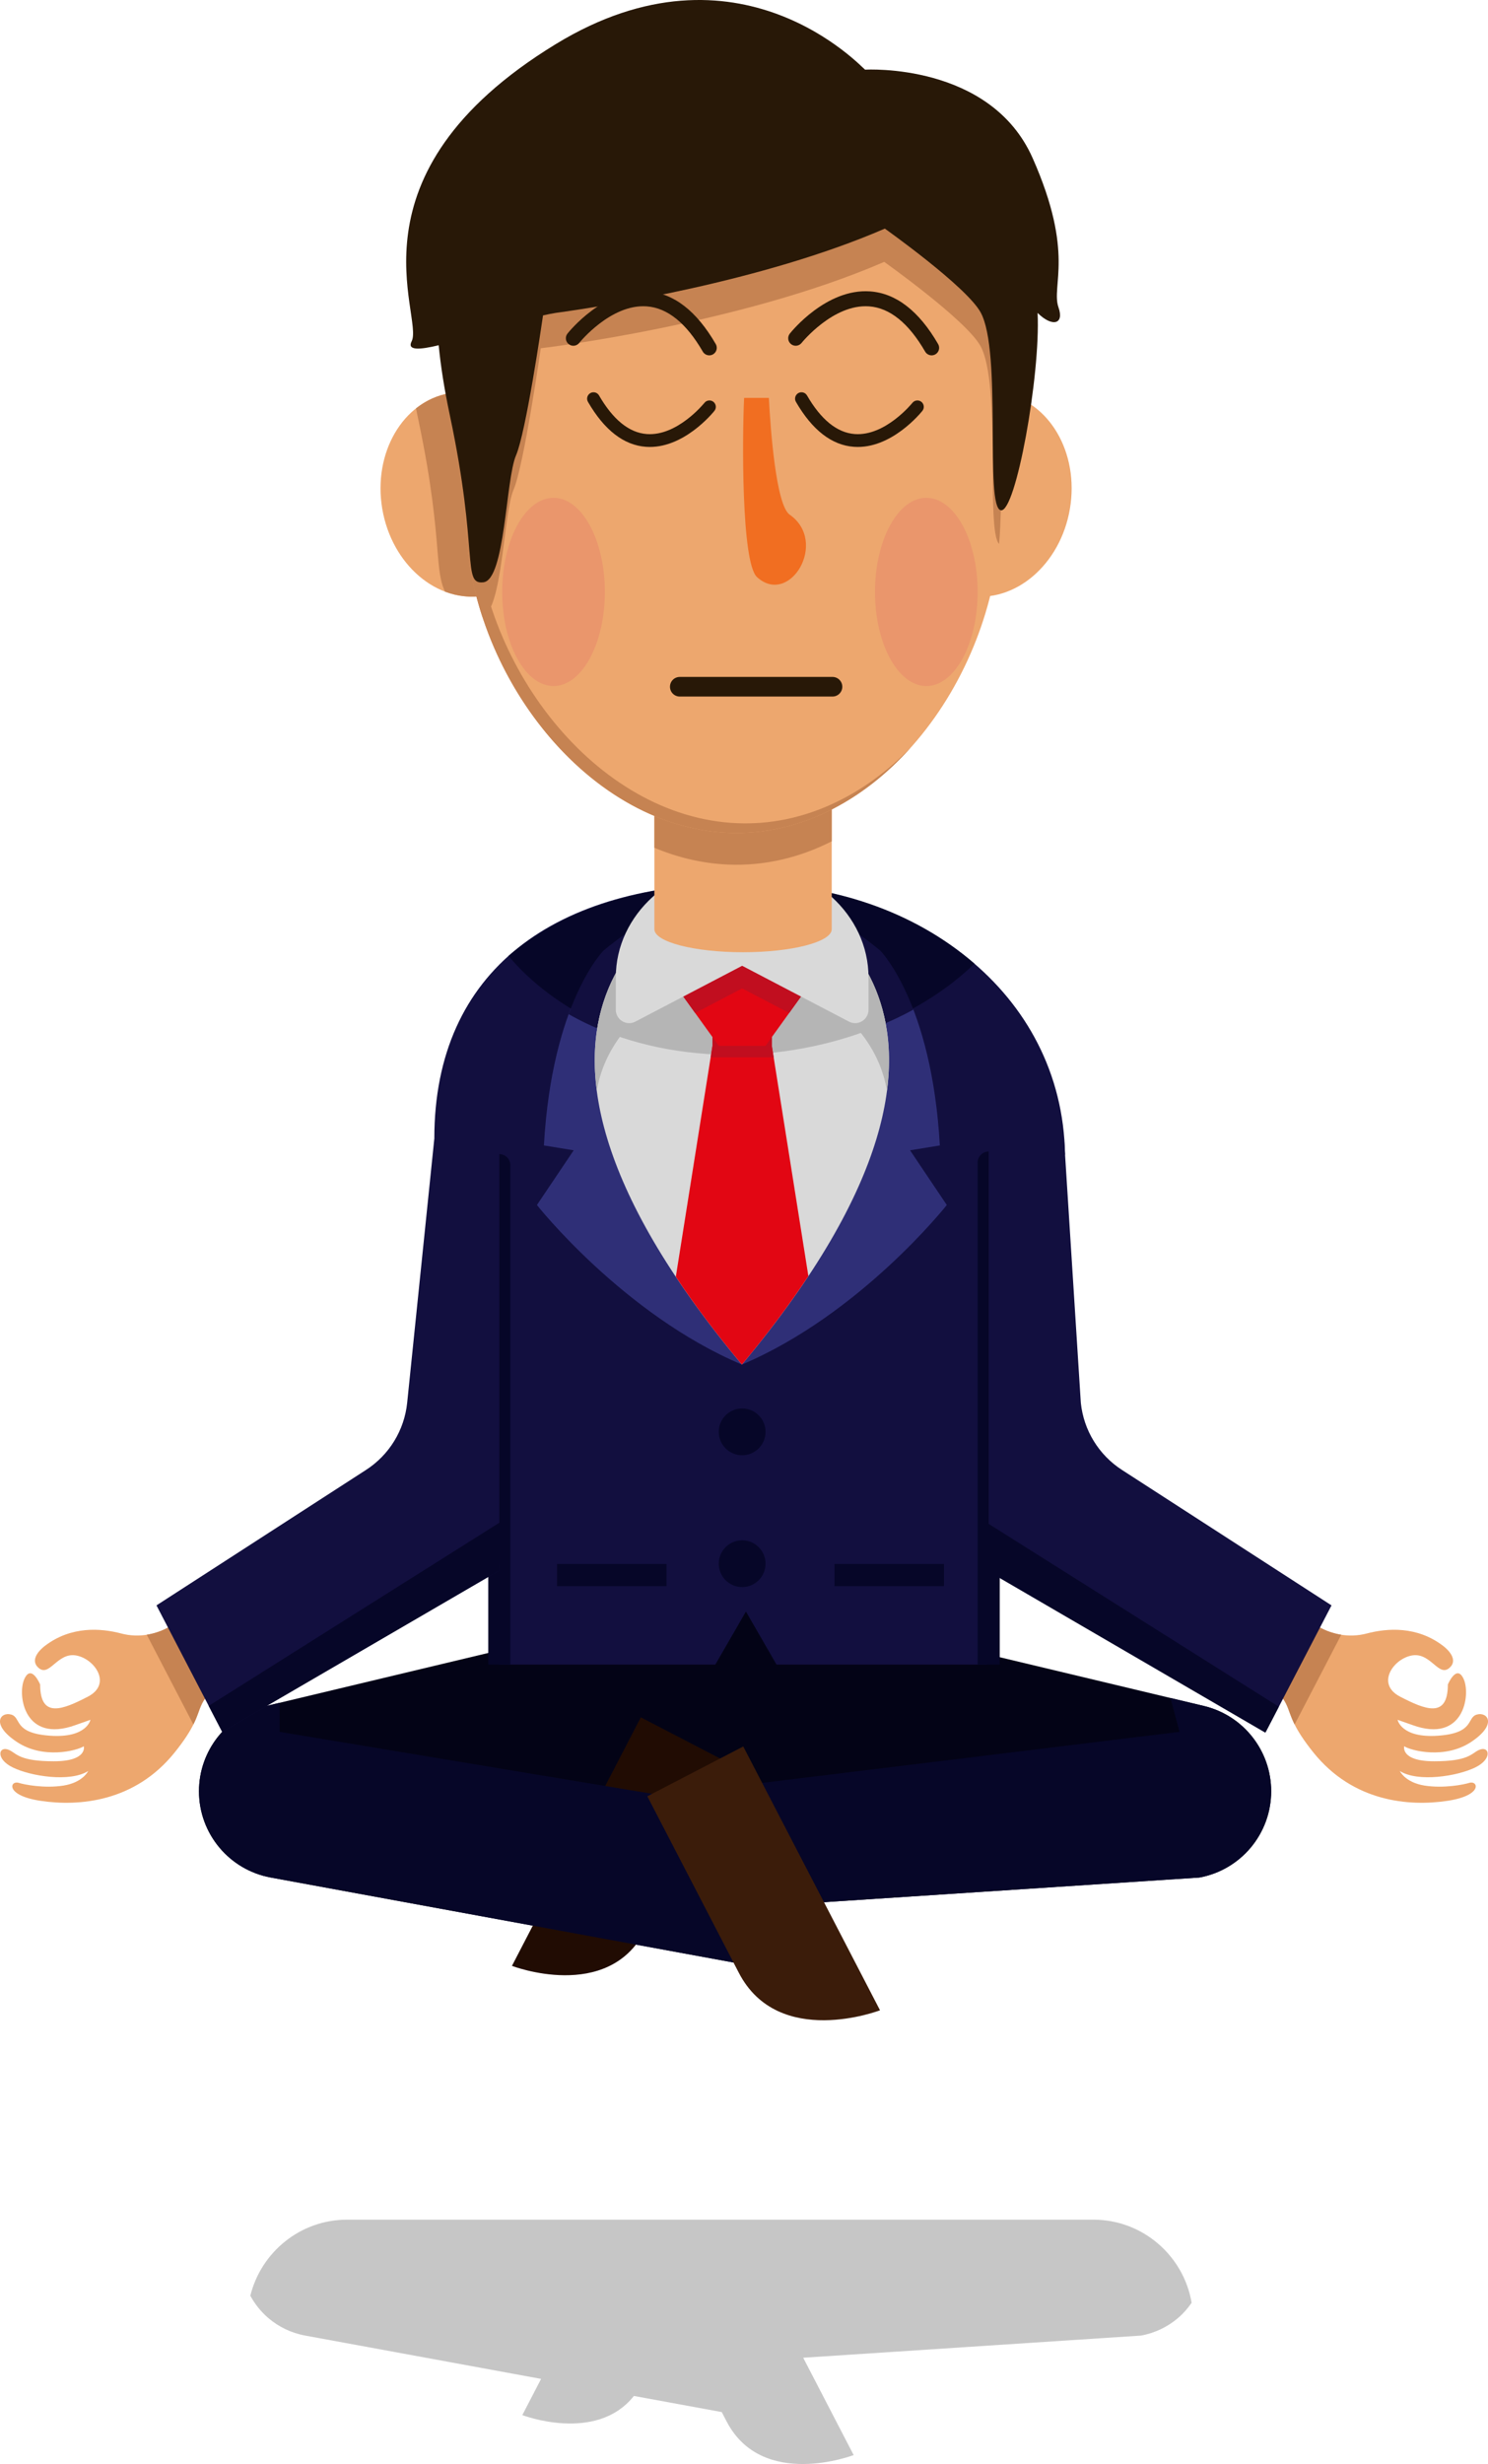 <?xml version="1.0" encoding="utf-8"?>
<!-- Generator: Adobe Illustrator 16.0.0, SVG Export Plug-In . SVG Version: 6.00 Build 0)  -->
<!DOCTYPE svg PUBLIC "-//W3C//DTD SVG 1.1//EN" "http://www.w3.org/Graphics/SVG/1.1/DTD/svg11.dtd">
<svg version="1.1" xmlns="http://www.w3.org/2000/svg" xmlns:xlink="http://www.w3.org/1999/xlink" x="0px" y="0px"
	 width="171.65px" height="284.051px" viewBox="0 0 171.65 284.051" enable-background="new 0 0 171.65 284.051"
	 xml:space="preserve">
<g id="BACKGROUND">
	<g>
		<rect x="-164.175" y="-36.375" fill="#FFFFFF" width="500" height="500"/>
	</g>
</g>
<g id="OBJECTS">
	<g>
		<g>
			<path fill="#C6C6C6" d="M126.151,255.883H40.019c-5.378,0-9.911,3.753-11.141,8.767c0.533,0.975,1.23,1.851,2.075,2.57
				c1.185,1.011,2.638,1.726,4.259,2.023l27.206,4.993l-2.165,4.173c0,0,8.533,3.274,12.869-2.208l10.137,1.86
				c0.187,0.359,0.372,0.716,0.554,1.067c4.119,7.939,14.66,3.888,14.66,3.888l-5.819-11.218l38.978-2.556
				c1.62-0.298,3.074-1.013,4.259-2.023c0.601-0.512,1.122-1.107,1.57-1.755C136.546,260.048,131.817,255.883,126.151,255.883z"/>
		</g>
		<g>
			<g>
				<g>
					<path fill="#030316" d="M109.624,189.681l29.251,6.981c4.552,1.086,7.764,5.155,7.764,9.834l0,0
						c0,4.88-3.485,9.064-8.286,9.945l-54.342,3.564v-34.227L109.624,189.681z"/>
				</g>
				<g>
					<path fill="#060628" d="M146.638,206.496L146.638,206.496c0-4.68-3.212-8.749-7.764-9.834l-3.854-0.92l1.044,3.902
						l-52.054,6.364v13.998l54.342-3.564C143.153,215.56,146.638,211.376,146.638,206.496z"/>
				</g>
				<g>
					<path fill="#030316" d="M59.967,189.681l-29.25,6.981c-4.552,1.086-7.764,5.155-7.764,9.834l0,0
						c0,4.88,3.486,9.064,8.286,9.945l54.342,9.974v-40.636L59.967,189.681z"/>
				</g>
				<g>
					<g>
						<path fill="#210C03" d="M84.347,203.381l-10.426-5.409l-14.864,28.652c0,0,11.033,4.24,15.344-4.07
							C78.711,214.245,84.347,203.381,84.347,203.381z"/>
					</g>
				</g>
				<g>
					<path fill="#060628" d="M32.253,196.295l-1.536,0.367c-4.552,1.086-7.764,5.155-7.764,9.834l0,0
						c0,4.88,3.486,9.064,8.286,9.945l54.342,9.974v-17.909l-53.328-8.862V196.295z"/>
				</g>
				<g>
					<g>
						<path fill="#3B1C0A" d="M74.673,207.072l11.066-5.741l15.776,30.412c0,0-11.71,4.501-16.285-4.319
							C80.655,218.603,74.673,207.072,74.673,207.072z"/>
					</g>
				</g>
			</g>
			<g>
				<g>
					<g>
						<path fill="#120F3F" d="M113.907,133.108h8.954c-0.323-18.72-17.183-31.278-37.249-31.278
							c-21.528,0-35.509,9.979-35.509,29.408l7.495,2.3v58.354h56.299v-44.529h0.01V133.108z"/>
					</g>
				</g>
				<g>
					<g>
						<path fill="#2F2F77" d="M66.177,132.607l-3.434-0.561c0.938-16.533,6.868-22.455,6.868-22.455s7.748-6.719,15.938-7.761
							l0.062,0.523l0-0.523c8.19,1.042,15.938,7.761,15.938,7.761s5.931,5.922,6.868,22.455l-3.435,0.561l4.238,6.305
							c0,0-9.968,12.624-23.641,18.395c-13.673-5.771-23.641-18.395-23.641-18.395L66.177,132.607z"/>
					</g>
				</g>
				<g>
					<g>
						<path fill="#060628" d="M58.664,110.193c6.979-5.942,16.596-8.363,26.948-8.363c10.322,0,19.753,3.156,26.793,9.258
							c-5.567,5.46-15.36,10.036-26.122,10.474C74.109,122.059,63.65,116.256,58.664,110.193z"/>
					</g>
				</g>
				<g>
					<g>
						<path fill="#120F3F" d="M105.365,116.39c-5.298,2.896-11.951,4.882-19.082,5.173c-8.062,0.329-15.279-1.57-20.684-4.65
							c1.902-5.211,4.012-7.321,4.012-7.321s7.741-6.712,15.927-7.76c0.003,0,0.007,0,0.011,0l0.062,0.521l0-0.523
							c8.19,1.042,15.938,7.761,15.938,7.761S103.517,111.563,105.365,116.39z"/>
					</g>
				</g>
				<g>
					<g>
						<path fill="#D9D9D9" d="M80.282,103.437h5.299h5.299c0,0,29.507,12.228-5.299,53.87
							C50.775,115.665,80.282,103.437,80.282,103.437z"/>
					</g>
				</g>
				<g>
					<g>
						<path fill="#B5B5B5" d="M90.879,113.006h-5.299h-5.299c0,0-9.788,3.338-11.438,12.711c-2.15-16.642,11.438-22.28,11.438-22.28
							h5.299h5.299c0,0,13.588,5.638,11.438,22.28C100.667,116.344,90.879,113.006,90.879,113.006z"/>
					</g>
				</g>
				<g>
					<g>
						<path fill="#B5B5B5" d="M86.283,121.562c-6.517,0.266-12.481-0.924-17.383-3.017c1.797-11.131,11.382-15.109,11.382-15.109
							h5.299h5.299c0,0,9.248,3.835,11.28,14.519C97.486,119.987,92.041,121.328,86.283,121.562z"/>
					</g>
				</g>
				<g>
					<g>
						<path fill="#E20613" d="M85.581,157.307c-3.002-3.591-5.515-6.958-7.62-10.123l4.228-26.628l-0.01-3.78h3.224h0.419h3.223
							l-0.01,3.78l4.216,26.552C91.135,150.295,88.606,153.688,85.581,157.307z"/>
					</g>
				</g>
				<g>
					<g>
						<polygon fill="#C10E1F" points="89.246,121.883 81.979,121.883 82.189,120.556 82.179,116.776 89.044,116.776 89.035,120.556 
													"/>
					</g>
				</g>
				<g>
					<g>
						<polygon fill="#E20613" points="84.662,110.494 86.562,110.494 92.64,110.494 92.64,114.546 88.314,120.556 86.562,120.556 
							84.662,120.556 82.91,120.556 78.583,114.546 78.583,110.494 						"/>
					</g>
				</g>
				<g>
					<g>
						<polygon fill="#C10E1F" points="80.188,116.776 78.583,114.546 78.583,110.494 84.662,110.494 86.562,110.494 92.64,110.494 
							92.64,114.546 91.036,116.776 85.612,113.942 						"/>
					</g>
				</g>
				<g>
					<g>
						<path fill="#D9D9D9" d="M85.612,99.524c8.05,0,14.576,5.89,14.576,13.155v3.722c0,1.159-1.23,1.905-2.258,1.368l-12.318-6.436
							l-12.318,6.436c-1.028,0.537-2.258-0.208-2.258-1.368v-3.722C71.036,105.414,77.562,99.524,85.612,99.524z"/>
					</g>
				</g>
				<g>
					<g>
						<circle fill="#060628" cx="85.612" cy="165.063" r="2.697"/>
					</g>
				</g>
				<g>
					<g>
						<circle fill="#060628" cx="85.612" cy="180.26" r="2.697"/>
					</g>
				</g>
				<g>
					<g>
						<g>
							<rect x="96.266" y="180.288" fill="#060628" width="12.627" height="2.563"/>
						</g>
					</g>
					<g>
						<g>
							<rect x="64.26" y="180.288" fill="#060628" width="12.626" height="2.563"/>
						</g>
					</g>
				</g>
				<g>
					<polygon fill="#030316" points="86.047,193.583 81.542,193.583 83.794,189.681 86.047,185.778 88.3,189.681 90.553,193.583 
											"/>
				</g>
				<g>
					<g>
						<path fill="#060628" d="M112.779,191.893v-57.876c0-0.7,0.572-1.273,1.272-1.273s1.273,0.573,1.273,1.273v57.876H112.779z"/>
					</g>
				</g>
				<g>
					<g>
						<path fill="#060628" d="M56.325,191.893v-57.575c0-0.7,0.573-1.273,1.273-1.273s1.272,0.573,1.272,1.273v57.575H56.325z"/>
					</g>
				</g>
			</g>
			<g>
				<g>
					<path fill="#EDA76E" d="M21.318,186.35l-1.273,0.868c-1.772,1.208-3.981,1.638-6.055,1.091
						c-2.358-0.622-5.796-0.878-8.805,1.422c0,0-1.979,1.414-0.757,2.521c1.264,1.145,2.137-1.73,4.273-1.425
						s4.316,3.274,1.433,4.764c-2.894,1.496-5.503,2.562-5.503-1.406c0,0-1.018-2.442-1.832-0.61s0,7.428,5.902,5.291l1.73-0.61
						c0,0-0.407,2.137-4.681,1.832c-4.274-0.305-3.251-2.109-4.478-2.442c-1.208-0.328-2.391,1.119,0.662,3.154
						s6.919,1.018,7.733,0.509c0,0,0.458,1.73-3.46,1.73c-3.917,0-4.282-0.87-5.087-1.272c-1.261-0.629-1.73,0.967,0.356,1.984
						c2.086,1.017,6.614,1.729,8.7,0.407c0,0-0.611,1.323-2.849,1.679c-2.239,0.356-4.591-0.129-5.139-0.306
						c-1.057-0.341-1.647,1.441,2.478,2.063c4.47,0.674,10.903,0.125,15.482-5.573c4.579-5.698,0.966-5.037,6.97-9.158l2.748-2.391
						l-5.699-4.986L21.318,186.35z"/>
				</g>
				<g>
					<path fill="#C68352" d="M22.308,198.797c1.221-2.438,0.289-2.831,4.811-5.935l2.748-2.391l-5.699-4.986l-2.849,0.865
						l-1.273,0.868c-0.944,0.644-2.013,1.058-3.118,1.23L22.308,198.797z"/>
				</g>
				<g>
					<path fill="#120F3F" d="M50.103,131.238L46.97,161.71c-0.326,3.166-2.07,6.012-4.743,7.738l-24.176,15.618l7.58,14.577
						l31.967-18.599v-51.476L50.103,131.238z"/>
				</g>
				<g>
					<polygon fill="#060628" points="24.076,196.653 57.64,175.515 57.598,181.045 25.631,199.644 					"/>
				</g>
			</g>
			<g>
				<g>
					<path fill="#EDA76E" d="M150.331,186.35l1.274,0.868c1.771,1.208,3.981,1.638,6.055,1.091c2.358-0.622,5.796-0.878,8.805,1.422
						c0,0,1.979,1.414,0.758,2.521c-1.264,1.145-2.137-1.73-4.273-1.425s-4.316,3.274-1.433,4.764
						c2.895,1.496,5.503,2.562,5.503-1.406c0,0,1.018-2.442,1.831-0.61c0.814,1.832,0,7.428-5.901,5.291l-1.729-0.61
						c0,0,0.406,2.137,4.681,1.832c4.273-0.305,3.251-2.109,4.477-2.442c1.208-0.328,2.392,1.119-0.661,3.154
						s-6.919,1.018-7.733,0.509c0,0-0.458,1.73,3.46,1.73c3.917,0,4.282-0.87,5.088-1.272c1.261-0.629,1.729,0.967-0.356,1.984
						c-2.086,1.017-6.614,1.729-8.7,0.407c0,0,0.61,1.323,2.85,1.679c2.238,0.356,4.591-0.129,5.139-0.306
						c1.057-0.341,1.646,1.441-2.479,2.063c-4.47,0.674-10.902,0.125-15.481-5.573s-0.967-5.037-6.971-9.158l-2.747-2.391
						l5.698-4.986L150.331,186.35z"/>
				</g>
				<g>
					<path fill="#C68352" d="M149.341,198.797c-1.221-2.438-0.288-2.831-4.811-5.935l-2.747-2.391l5.698-4.986l2.849,0.865
						l1.274,0.868c0.943,0.644,2.013,1.058,3.118,1.23L149.341,198.797z"/>
				</g>
				<g>
					<path fill="#120F3F" d="M122.759,131.509l1.921,30.202c0.325,3.166,2.069,6.012,4.742,7.738l24.176,15.618l-7.58,14.577
						l-31.967-18.599v-51.476L122.759,131.509z"/>
				</g>
				<g>
					<polygon fill="#060628" points="147.521,196.752 113.958,175.614 114,181.144 145.965,199.743 					"/>
				</g>
			</g>
			<g>
				<g>
					<g>
						<path fill="#EDA76E" d="M75.487,91.188v15.93c0,1.466,4.58,2.655,10.229,2.655c5.649,0,10.229-1.189,10.229-2.655v-15.93
							H75.487z"/>
					</g>
				</g>
				<g>
					<g>
						<path fill="#C68352" d="M75.487,97.729c2.711,1.136,5.576,1.817,8.532,1.938c4.235,0.173,8.258-0.82,11.926-2.682v-5.796
							H75.487V97.729z"/>
					</g>
				</g>
				<g>
					<g>
						<g>
							<g>
								<path fill="#EDA76E" d="M52.824,45.221c-0.312,0.017-0.626,0.05-0.941,0.104c-5.392,0.913-8.878,6.877-7.788,13.323
									c1.091,6.446,6.346,10.931,11.738,10.019c0.314-0.053,0.622-0.125,0.923-0.212L52.824,45.221z"/>
							</g>
						</g>
					</g>
				</g>
				<g>
					<g>
						<path fill="#C68352" d="M55.833,68.667c0.314-0.053,0.622-0.125,0.923-0.212l-3.932-23.234
							c-0.312,0.017-0.626,0.05-0.941,0.104c-1.455,0.246-2.769,0.862-3.893,1.754c0.089,0.456,0.183,0.918,0.284,1.392
							c1.571,7.398,1.959,12.134,2.19,14.963c0.171,2.083,0.295,3.601,0.878,4.773C52.766,68.746,54.294,68.927,55.833,68.667z"/>
					</g>
				</g>
				<g>
					<g>
						<g>
							<g>
								<path fill="#EDA76E" d="M114.694,45.221c0.312,0.017,0.627,0.05,0.941,0.104c5.392,0.913,8.878,6.877,7.787,13.323
									s-6.346,10.931-11.737,10.019c-0.314-0.053-0.622-0.125-0.923-0.212L114.694,45.221z"/>
							</g>
						</g>
					</g>
				</g>
				<g>
					<g>
						<g>
							<g>
								<path fill="#EDA76E" d="M115.383,60.754c-0.727,17.834-14.351,35.938-31.364,35.244
									c-17.013-0.693-30.971-19.92-30.244-37.755c0.727-17.834,1.898-46.578,32.702-45.323
									C117.282,14.176,116.111,42.919,115.383,60.754z"/>
							</g>
						</g>
					</g>
				</g>
				<g>
					<g>
						<path fill="#C68352" d="M86.478,12.92c-30.804-1.255-31.976,27.489-32.702,45.323c-0.176,4.305,0.506,8.689,1.878,12.876
							c2.327-0.857,2.417-11.952,3.586-14.657c1.201-2.776,3.144-16.315,3.144-16.315s22.848-2.69,39.616-9.957
							c0,0,9.429,6.683,11.102,9.694c2.435,4.384,0.591,21.225,2.149,22.822c0.06-0.651,0.105-1.302,0.132-1.953
							C116.111,42.919,117.282,14.176,86.478,12.92z"/>
					</g>
				</g>
				<g>
					<g>
						<path fill="#C68352" d="M85.045,94.898C68.637,94.229,55.071,76.32,54.78,59.048h-1.027
							C53.469,76.652,67.262,95.316,84.02,95.999c8.155,0.332,15.529-3.655,21.08-9.86C99.68,91.709,92.707,95.21,85.045,94.898z"/>
					</g>
				</g>
				<g>
					<g>
						<g>
							<g>
								<path fill="#F16E21" d="M91.09,59.328c-1.565-1.093-2.205-9.759-2.397-13.459h-2.855c-0.212,4.37-0.341,18.999,1.491,20.662
									C91.09,69.948,95.596,62.472,91.09,59.328z"/>
							</g>
						</g>
					</g>
				</g>
				<g>
					<g>
						<ellipse fill="#EA966C" cx="63.852" cy="68.236" rx="5.921" ry="10.848"/>
					</g>
				</g>
				<g>
					<g>
						<ellipse fill="#EA966C" cx="106.857" cy="68.236" rx="5.921" ry="10.848"/>
					</g>
				</g>
				<g>
					<g>
						<path fill="#C68352" d="M67.345,40.742"/>
					</g>
				</g>
				<g>
					<g>
						<path fill="#281807" d="M122.102,35.427c-0.875-2.502,1.919-6.152-2.982-17.205C114.237,7.21,99.906,8.025,99.801,8.032
							c-0.003-0.001-0.006-0.002-0.01-0.003C99.458,7.84,85.218-7.798,64.114,5.084c-24.695,15.074-15.168,31.399-16.628,34.26
							c-0.545,1.067,0.858,1.001,3.119,0.456c0.221,2.279,0.621,4.93,1.275,8.01c3.38,15.914,1.395,19.628,3.893,19.315
							c2.499-0.313,2.56-11.871,3.754-14.632c1.137-2.629,2.943-14.955,3.114-16.132c0.528-0.12,1.025-0.22,1.474-0.29
							c5.271-0.723,23.792-3.578,37.956-9.716c0,0,9.38,6.649,11.044,9.645c2.52,4.536,0.433,22.483,2.341,22.824
							c1.716,0.307,4.588-15.582,4.237-22.749C121.387,37.743,122.792,37.396,122.102,35.427z"/>
					</g>
				</g>
				<g>
					<g>
						<g>
							<g>
								<path fill="#281807" d="M81.759,40.961c-0.277-0.019-0.54-0.171-0.689-0.43c-1.9-3.282-4.073-5.037-6.458-5.214
									c-0.007,0-0.014-0.001-0.021-0.001c-4.128-0.291-7.739,4.171-7.774,4.216c-0.298,0.374-0.842,0.436-1.216,0.138
									c-0.374-0.297-0.436-0.84-0.139-1.215c0.17-0.213,4.208-5.221,9.25-4.865c0.007,0,0.013,0.001,0.021,0.001
									c2.993,0.219,5.629,2.263,7.835,6.074c0.24,0.413,0.099,0.942-0.315,1.182C82.098,40.937,81.926,40.973,81.759,40.961z"/>
							</g>
						</g>
					</g>
				</g>
				<g>
					<g>
						<g>
							<g>
								<path fill="#281807" d="M107.409,40.961c-0.277-0.019-0.54-0.171-0.689-0.43c-1.9-3.282-4.073-5.037-6.458-5.214
									c-0.007,0-0.015-0.001-0.021-0.001c-4.128-0.291-7.738,4.171-7.774,4.216c-0.298,0.374-0.842,0.436-1.216,0.138
									c-0.373-0.297-0.436-0.84-0.139-1.215c0.17-0.213,4.208-5.221,9.25-4.865c0.007,0,0.014,0.001,0.021,0.001
									c2.993,0.219,5.629,2.263,7.836,6.074c0.239,0.413,0.099,0.942-0.315,1.182C107.747,40.937,107.575,40.973,107.409,40.961z"
									/>
							</g>
						</g>
					</g>
				</g>
				<g>
					<g>
						<g>
							<g>
								<path fill="#281807" d="M92.506,45.223c0.236,0.016,0.46,0.146,0.588,0.366c1.62,2.799,3.474,4.296,5.508,4.447
									c0.006,0,0.013,0.001,0.019,0.001c3.521,0.248,6.6-3.558,6.63-3.596c0.254-0.318,0.718-0.372,1.037-0.118
									c0.318,0.254,0.372,0.717,0.118,1.036c-0.145,0.182-3.589,4.453-7.889,4.15c-0.006,0-0.012-0.001-0.018-0.001
									c-2.553-0.187-4.801-1.93-6.683-5.18c-0.205-0.353-0.084-0.804,0.269-1.008C92.218,45.243,92.365,45.212,92.506,45.223z"/>
							</g>
						</g>
					</g>
				</g>
				<g>
					<g>
						<g>
							<g>
								<path fill="#281807" d="M68.516,45.223c0.236,0.016,0.46,0.146,0.587,0.366c1.621,2.799,3.474,4.296,5.508,4.447
									c0.006,0,0.013,0.001,0.019,0.001c3.521,0.248,6.6-3.558,6.63-3.596c0.254-0.318,0.718-0.372,1.037-0.118
									s0.372,0.717,0.119,1.036c-0.145,0.182-3.589,4.453-7.889,4.15c-0.006,0-0.012-0.001-0.018-0.001
									c-2.553-0.187-4.801-1.93-6.683-5.18c-0.205-0.353-0.084-0.804,0.269-1.008C68.227,45.243,68.374,45.212,68.516,45.223z"/>
							</g>
						</g>
					</g>
				</g>
				<g>
					<path fill="#281807" d="M96.034,80.297H78.417c-0.625,0-1.131-0.506-1.131-1.131c0-0.625,0.506-1.131,1.131-1.131h17.617
						c0.624,0,1.131,0.506,1.131,1.131C97.165,79.791,96.658,80.297,96.034,80.297z"/>
				</g>
			</g>
		</g>
	</g>
</g>
<g id="DESIGNED_BY_FREEPIK">
</g>
</svg>
